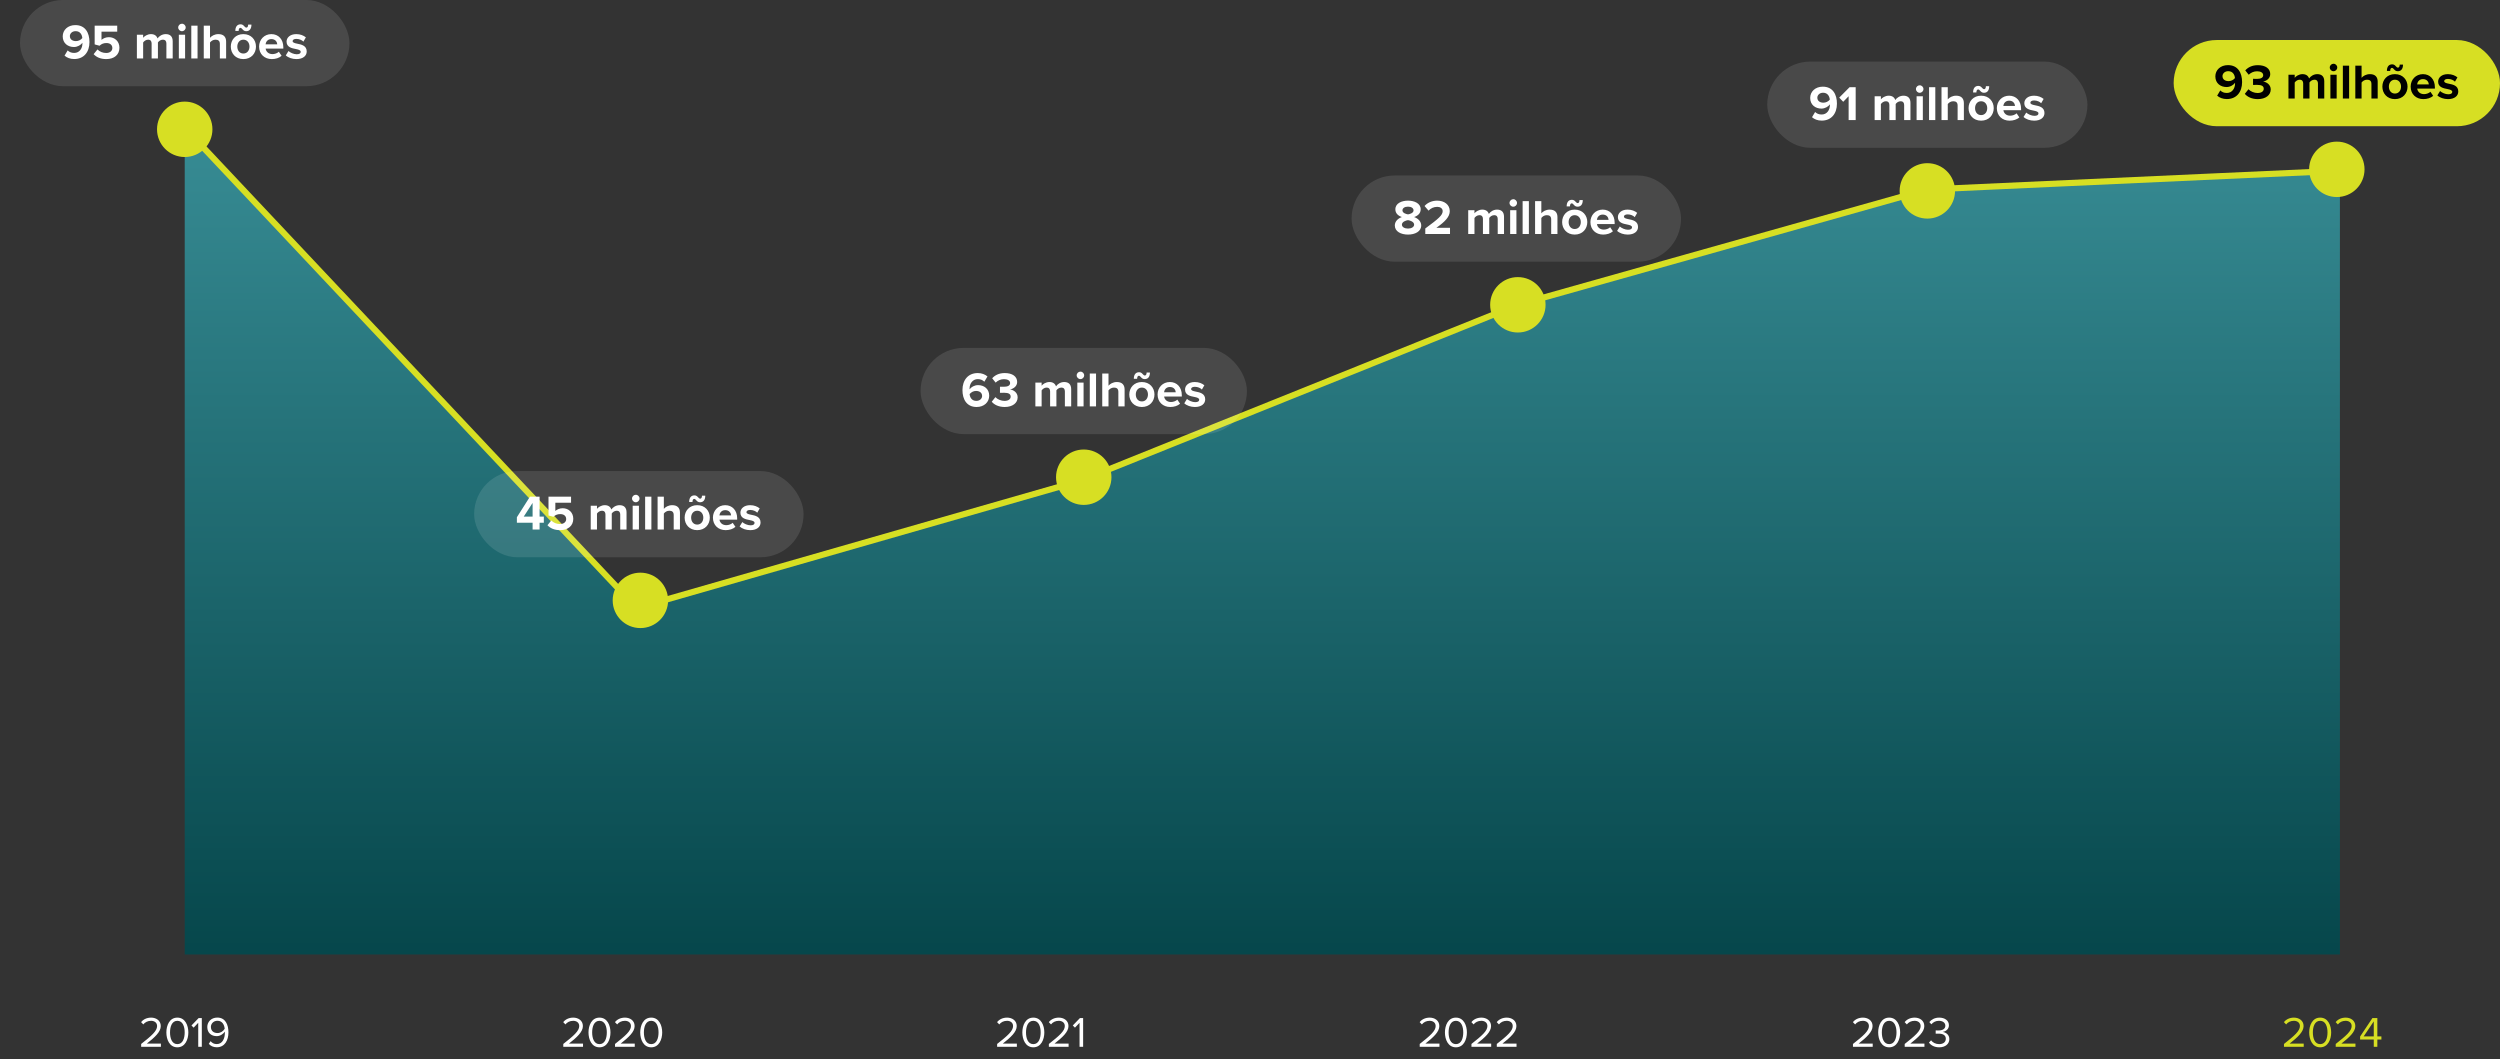 <svg xmlns="http://www.w3.org/2000/svg" width="812" height="344" viewBox="0 0 812 344" fill="none"><rect x="0" y="0" width="812" height="344" fill="#333333" stroke="none"/><path d="M60 310V42L205.412 197.051L350.922 155.256L492.431 99.41L626.134 62.128L760 56V310H627.134H60Z" fill="url(#paint0_linear_266_28)" fill-opacity="0.9"></path><path d="M60 41.5L206.799 197.5L351.102 156.084L493 99L626.002 61.544L759 55.5" stroke="#D7DF23" stroke-width="2"></path><circle cx="208" cy="195" r="9" fill="#D7DF23"></circle><rect x="154" y="153" width="107" height="28" rx="14" fill="white" fill-opacity="0.11"></rect><path d="M175.26 172H172.988V169.792H167.884V168L172.124 161.328H175.26V167.792H176.636V169.792H175.26V172ZM172.988 167.792V163.344L170.108 167.792H172.988ZM177.815 170.592L179.063 169.056C179.799 169.808 180.791 170.208 181.911 170.208C183.175 170.208 183.895 169.488 183.895 168.608C183.895 167.632 183.191 166.976 181.975 166.976C181.095 166.976 180.375 167.248 179.735 167.856L178.151 167.424V161.328H185.479V163.28H180.375V165.952C180.935 165.456 181.799 165.072 182.775 165.072C184.583 165.072 186.199 166.352 186.199 168.512C186.199 170.768 184.503 172.192 181.927 172.192C180.071 172.192 178.727 171.584 177.815 170.592ZM203.499 172H201.451V167.12C201.451 166.4 201.131 165.888 200.299 165.888C199.579 165.888 198.987 166.368 198.699 166.784V172H196.651V167.12C196.651 166.4 196.331 165.888 195.499 165.888C194.795 165.888 194.203 166.368 193.899 166.8V172H191.867V164.272H193.899V165.28C194.219 164.816 195.243 164.08 196.427 164.08C197.563 164.08 198.283 164.608 198.571 165.488C199.019 164.784 200.043 164.08 201.227 164.08C202.651 164.08 203.499 164.832 203.499 166.416V172ZM206.5 163.136C205.844 163.136 205.284 162.592 205.284 161.92C205.284 161.248 205.844 160.704 206.5 160.704C207.172 160.704 207.716 161.248 207.716 161.92C207.716 162.592 207.172 163.136 206.5 163.136ZM207.524 172H205.492V164.272H207.524V172ZM211.571 172H209.539V161.328H211.571V172ZM220.85 172H218.818V167.296C218.818 166.224 218.258 165.888 217.378 165.888C216.594 165.888 215.97 166.336 215.618 166.8V172H213.586V161.328H215.618V165.28C216.114 164.688 217.074 164.08 218.338 164.08C220.034 164.08 220.85 165.008 220.85 166.512V172ZM226.131 162.48C225.923 162.256 225.747 162.048 225.491 162.048C225.171 162.048 224.915 162.352 224.915 163.04H223.843C223.843 161.68 224.451 160.896 225.571 160.896C226.179 160.896 226.499 161.248 226.771 161.552C226.995 161.776 227.171 161.968 227.427 161.968C227.747 161.968 228.003 161.664 228.003 160.992H229.075C229.075 162.352 228.483 163.136 227.363 163.136C226.739 163.136 226.403 162.784 226.131 162.48ZM226.451 172.192C223.907 172.192 222.371 170.336 222.371 168.128C222.371 165.936 223.907 164.08 226.451 164.08C229.011 164.08 230.547 165.936 230.547 168.128C230.547 170.336 229.011 172.192 226.451 172.192ZM226.451 170.384C227.715 170.384 228.435 169.344 228.435 168.128C228.435 166.928 227.715 165.888 226.451 165.888C225.187 165.888 224.483 166.928 224.483 168.128C224.483 169.344 225.187 170.384 226.451 170.384ZM231.559 168.128C231.559 165.888 233.207 164.08 235.559 164.08C237.863 164.08 239.431 165.808 239.431 168.336V168.784H233.687C233.815 169.76 234.599 170.576 235.911 170.576C236.631 170.576 237.479 170.288 237.975 169.808L238.871 171.12C238.087 171.84 236.887 172.192 235.687 172.192C233.335 172.192 231.559 170.608 231.559 168.128ZM235.559 165.696C234.295 165.696 233.751 166.64 233.655 167.408H237.463C237.415 166.672 236.903 165.696 235.559 165.696ZM240.227 170.992L241.107 169.568C241.667 170.096 242.819 170.624 243.779 170.624C244.659 170.624 245.075 170.32 245.075 169.84C245.075 169.296 244.403 169.104 243.523 168.928C242.195 168.672 240.483 168.352 240.483 166.512C240.483 165.216 241.619 164.08 243.651 164.08C244.963 164.08 246.003 164.528 246.755 165.136L245.955 166.528C245.491 166.032 244.611 165.632 243.667 165.632C242.931 165.632 242.451 165.904 242.451 166.352C242.451 166.832 243.059 167.008 243.923 167.184C245.251 167.44 247.027 167.792 247.027 169.712C247.027 171.136 245.827 172.192 243.683 172.192C242.339 172.192 241.043 171.744 240.227 170.992Z" fill="white"></path><circle cx="60" cy="42" r="9" fill="#D7DF23"></circle><rect x="6.5" width="107" height="28" rx="14" fill="white" fill-opacity="0.11"></rect><path d="M20.963 18.072L21.971 16.376C22.547 16.904 23.155 17.192 24.099 17.192C25.811 17.192 26.771 15.736 26.771 14.12V13.896C26.259 14.616 25.187 15.272 24.019 15.272C22.099 15.272 20.371 14.088 20.371 11.816C20.371 9.736 22.035 8.152 24.467 8.152C27.699 8.152 29.059 10.648 29.059 13.672C29.059 16.888 27.251 19.176 24.099 19.176C22.803 19.176 21.715 18.744 20.963 18.072ZM26.739 12.36C26.659 11.336 26.083 10.12 24.563 10.12C23.347 10.12 22.691 10.968 22.691 11.72C22.691 12.856 23.635 13.352 24.659 13.352C25.459 13.352 26.243 12.984 26.739 12.36ZM30.409 17.592L31.657 16.056C32.393 16.808 33.385 17.208 34.505 17.208C35.769 17.208 36.489 16.488 36.489 15.608C36.489 14.632 35.785 13.976 34.569 13.976C33.689 13.976 32.969 14.248 32.329 14.856L30.745 14.424V8.328H38.073V10.28H32.969V12.952C33.529 12.456 34.393 12.072 35.369 12.072C37.177 12.072 38.793 13.352 38.793 15.512C38.793 17.768 37.097 19.192 34.521 19.192C32.665 19.192 31.321 18.584 30.409 17.592ZM56.093 19H54.045V14.12C54.045 13.4 53.725 12.888 52.893 12.888C52.173 12.888 51.581 13.368 51.293 13.784V19H49.245V14.12C49.245 13.4 48.925 12.888 48.093 12.888C47.389 12.888 46.797 13.368 46.493 13.8V19H44.461V11.272H46.493V12.28C46.813 11.816 47.837 11.08 49.021 11.08C50.157 11.08 50.877 11.608 51.165 12.488C51.613 11.784 52.637 11.08 53.821 11.08C55.245 11.08 56.093 11.832 56.093 13.416V19ZM59.094 10.136C58.438 10.136 57.878 9.592 57.878 8.92C57.878 8.248 58.438 7.704 59.094 7.704C59.766 7.704 60.31 8.248 60.31 8.92C60.31 9.592 59.766 10.136 59.094 10.136ZM60.118 19H58.086V11.272H60.118V19ZM64.165 19H62.133V8.328H64.165V19ZM73.444 19H71.412V14.296C71.412 13.224 70.852 12.888 69.972 12.888C69.188 12.888 68.564 13.336 68.212 13.8V19H66.18V8.328H68.212V12.28C68.708 11.688 69.668 11.08 70.932 11.08C72.628 11.08 73.444 12.008 73.444 13.512V19ZM78.725 9.48C78.517 9.256 78.341 9.048 78.085 9.048C77.765 9.048 77.509 9.352 77.509 10.04H76.437C76.437 8.68 77.045 7.896 78.165 7.896C78.773 7.896 79.093 8.248 79.365 8.552C79.589 8.776 79.765 8.968 80.021 8.968C80.341 8.968 80.597 8.664 80.597 7.992H81.669C81.669 9.352 81.077 10.136 79.957 10.136C79.333 10.136 78.997 9.784 78.725 9.48ZM79.045 19.192C76.501 19.192 74.965 17.336 74.965 15.128C74.965 12.936 76.501 11.08 79.045 11.08C81.605 11.08 83.141 12.936 83.141 15.128C83.141 17.336 81.605 19.192 79.045 19.192ZM79.045 17.384C80.309 17.384 81.029 16.344 81.029 15.128C81.029 13.928 80.309 12.888 79.045 12.888C77.781 12.888 77.077 13.928 77.077 15.128C77.077 16.344 77.781 17.384 79.045 17.384ZM84.153 15.128C84.153 12.888 85.801 11.08 88.153 11.08C90.457 11.08 92.025 12.808 92.025 15.336V15.784H86.281C86.409 16.76 87.193 17.576 88.505 17.576C89.225 17.576 90.073 17.288 90.569 16.808L91.465 18.12C90.681 18.84 89.481 19.192 88.281 19.192C85.929 19.192 84.153 17.608 84.153 15.128ZM88.153 12.696C86.889 12.696 86.345 13.64 86.249 14.408H90.057C90.009 13.672 89.497 12.696 88.153 12.696ZM92.82 17.992L93.7 16.568C94.26 17.096 95.412 17.624 96.372 17.624C97.252 17.624 97.668 17.32 97.668 16.84C97.668 16.296 96.996 16.104 96.116 15.928C94.788 15.672 93.076 15.352 93.076 13.512C93.076 12.216 94.212 11.08 96.244 11.08C97.556 11.08 98.596 11.528 99.348 12.136L98.548 13.528C98.084 13.032 97.204 12.632 96.26 12.632C95.524 12.632 95.044 12.904 95.044 13.352C95.044 13.832 95.652 14.008 96.516 14.184C97.844 14.44 99.62 14.792 99.62 16.712C99.62 18.136 98.42 19.192 96.276 19.192C94.932 19.192 93.636 18.744 92.82 17.992Z" fill="white"></path><circle cx="352" cy="155" r="9" fill="#D7DF23"></circle><rect x="299" y="113" width="106" height="28" rx="14" fill="white" fill-opacity="0.11"></rect><path d="M312.607 126.688C312.607 123.456 314.431 121.168 317.583 121.168C318.879 121.168 319.967 121.616 320.735 122.272L319.711 123.984C319.135 123.44 318.527 123.136 317.583 123.136C315.967 123.136 314.911 124.528 314.911 126.224C314.911 126.304 314.911 126.384 314.927 126.448C315.423 125.728 316.495 125.088 317.663 125.088C319.583 125.088 321.295 126.256 321.295 128.528C321.295 130.608 319.647 132.192 317.215 132.192C313.967 132.192 312.607 129.696 312.607 126.688ZM318.991 128.624C318.991 127.472 318.047 126.976 317.007 126.976C316.207 126.976 315.439 127.376 314.927 128C315.023 129.024 315.599 130.208 317.103 130.208C318.335 130.208 318.991 129.376 318.991 128.624ZM322.117 130.48L323.301 128.992C324.037 129.76 325.205 130.208 326.245 130.208C327.541 130.208 328.261 129.648 328.261 128.832C328.261 127.968 327.605 127.568 326.117 127.568C325.669 127.568 324.949 127.568 324.789 127.584V125.6C324.981 125.616 325.701 125.616 326.117 125.616C327.301 125.616 328.085 125.232 328.085 124.432C328.085 123.584 327.221 123.152 326.101 123.152C325.061 123.152 324.133 123.552 323.381 124.272L322.261 122.864C323.125 121.888 324.469 121.168 326.341 121.168C328.837 121.168 330.373 122.288 330.373 124.064C330.373 125.408 329.221 126.288 328.037 126.496C329.125 126.608 330.533 127.456 330.533 129.056C330.533 130.896 328.885 132.192 326.325 132.192C324.357 132.192 322.901 131.44 322.117 130.48ZM347.921 132H345.873V127.12C345.873 126.4 345.553 125.888 344.721 125.888C344.001 125.888 343.409 126.368 343.121 126.784V132H341.073V127.12C341.073 126.4 340.753 125.888 339.921 125.888C339.217 125.888 338.625 126.368 338.321 126.8V132H336.289V124.272H338.321V125.28C338.641 124.816 339.665 124.08 340.849 124.08C341.985 124.08 342.705 124.608 342.993 125.488C343.441 124.784 344.465 124.08 345.649 124.08C347.073 124.08 347.921 124.832 347.921 126.416V132ZM350.922 123.136C350.266 123.136 349.706 122.592 349.706 121.92C349.706 121.248 350.266 120.704 350.922 120.704C351.594 120.704 352.138 121.248 352.138 121.92C352.138 122.592 351.594 123.136 350.922 123.136ZM351.946 132H349.914V124.272H351.946V132ZM355.993 132H353.961V121.328H355.993V132ZM365.272 132H363.24V127.296C363.24 126.224 362.68 125.888 361.8 125.888C361.016 125.888 360.392 126.336 360.04 126.8V132H358.008V121.328H360.04V125.28C360.536 124.688 361.496 124.08 362.76 124.08C364.456 124.08 365.272 125.008 365.272 126.512V132ZM370.553 122.48C370.345 122.256 370.169 122.048 369.913 122.048C369.593 122.048 369.337 122.352 369.337 123.04H368.265C368.265 121.68 368.873 120.896 369.993 120.896C370.601 120.896 370.921 121.248 371.193 121.552C371.417 121.776 371.593 121.968 371.849 121.968C372.169 121.968 372.425 121.664 372.425 120.992H373.497C373.497 122.352 372.905 123.136 371.785 123.136C371.161 123.136 370.825 122.784 370.553 122.48ZM370.873 132.192C368.329 132.192 366.793 130.336 366.793 128.128C366.793 125.936 368.329 124.08 370.873 124.08C373.433 124.08 374.969 125.936 374.969 128.128C374.969 130.336 373.433 132.192 370.873 132.192ZM370.873 130.384C372.137 130.384 372.857 129.344 372.857 128.128C372.857 126.928 372.137 125.888 370.873 125.888C369.609 125.888 368.905 126.928 368.905 128.128C368.905 129.344 369.609 130.384 370.873 130.384ZM375.981 128.128C375.981 125.888 377.629 124.08 379.981 124.08C382.285 124.08 383.853 125.808 383.853 128.336V128.784H378.109C378.237 129.76 379.021 130.576 380.333 130.576C381.053 130.576 381.901 130.288 382.397 129.808L383.293 131.12C382.509 131.84 381.309 132.192 380.109 132.192C377.757 132.192 375.981 130.608 375.981 128.128ZM379.981 125.696C378.717 125.696 378.173 126.64 378.077 127.408H381.885C381.837 126.672 381.325 125.696 379.981 125.696ZM384.649 130.992L385.529 129.568C386.089 130.096 387.241 130.624 388.201 130.624C389.081 130.624 389.497 130.32 389.497 129.84C389.497 129.296 388.825 129.104 387.945 128.928C386.617 128.672 384.905 128.352 384.905 126.512C384.905 125.216 386.041 124.08 388.073 124.08C389.385 124.08 390.425 124.528 391.177 125.136L390.377 126.528C389.913 126.032 389.033 125.632 388.089 125.632C387.353 125.632 386.873 125.904 386.873 126.352C386.873 126.832 387.481 127.008 388.345 127.184C389.673 127.44 391.449 127.792 391.449 129.712C391.449 131.136 390.249 132.192 388.105 132.192C386.761 132.192 385.465 131.744 384.649 130.992Z" fill="white"></path><circle cx="493" cy="99" r="9" fill="#D7DF23"></circle><rect x="439" y="57" width="107" height="28" rx="14" fill="white" fill-opacity="0.11"></rect><path d="M453.037 73.232C453.037 71.936 454.045 70.944 455.325 70.496C454.141 70.096 453.213 69.312 453.213 67.984C453.213 65.984 455.341 65.168 457.325 65.168C459.293 65.168 461.437 65.984 461.437 67.984C461.437 69.312 460.493 70.096 459.309 70.496C460.589 70.944 461.613 71.936 461.613 73.232C461.613 75.216 459.565 76.192 457.325 76.192C455.085 76.192 453.037 75.232 453.037 73.232ZM459.117 68.336C459.117 67.584 458.365 67.12 457.325 67.12C456.269 67.12 455.517 67.584 455.517 68.336C455.517 69.168 456.669 69.536 457.325 69.632C457.981 69.536 459.117 69.168 459.117 68.336ZM459.309 72.96C459.309 72.032 457.981 71.584 457.325 71.504C456.653 71.584 455.341 72.032 455.341 72.96C455.341 73.744 456.205 74.24 457.325 74.24C458.413 74.24 459.309 73.744 459.309 72.96ZM470.964 76H462.932V74.208C467.3 70.992 468.58 69.888 468.58 68.576C468.58 67.648 467.732 67.184 466.836 67.184C465.636 67.184 464.708 67.664 463.988 68.416L462.692 66.912C463.732 65.712 465.316 65.168 466.804 65.168C469.076 65.168 470.884 66.448 470.884 68.576C470.884 70.4 469.38 71.984 466.516 74H470.964V76ZM488.507 76H486.459V71.12C486.459 70.4 486.139 69.888 485.307 69.888C484.587 69.888 483.995 70.368 483.707 70.784V76H481.659V71.12C481.659 70.4 481.339 69.888 480.507 69.888C479.803 69.888 479.211 70.368 478.907 70.8V76H476.875V68.272H478.907V69.28C479.227 68.816 480.251 68.08 481.435 68.08C482.571 68.08 483.291 68.608 483.579 69.488C484.027 68.784 485.051 68.08 486.235 68.08C487.659 68.08 488.507 68.832 488.507 70.416V76ZM491.508 67.136C490.852 67.136 490.292 66.592 490.292 65.92C490.292 65.248 490.852 64.704 491.508 64.704C492.18 64.704 492.724 65.248 492.724 65.92C492.724 66.592 492.18 67.136 491.508 67.136ZM492.532 76H490.5V68.272H492.532V76ZM496.579 76H494.547V65.328H496.579V76ZM505.858 76H503.826V71.296C503.826 70.224 503.266 69.888 502.386 69.888C501.602 69.888 500.978 70.336 500.626 70.8V76H498.594V65.328H500.626V69.28C501.122 68.688 502.082 68.08 503.346 68.08C505.042 68.08 505.858 69.008 505.858 70.512V76ZM511.139 66.48C510.931 66.256 510.755 66.048 510.499 66.048C510.179 66.048 509.923 66.352 509.923 67.04H508.851C508.851 65.68 509.459 64.896 510.579 64.896C511.187 64.896 511.507 65.248 511.779 65.552C512.003 65.776 512.179 65.968 512.435 65.968C512.755 65.968 513.011 65.664 513.011 64.992H514.083C514.083 66.352 513.491 67.136 512.371 67.136C511.747 67.136 511.411 66.784 511.139 66.48ZM511.459 76.192C508.915 76.192 507.379 74.336 507.379 72.128C507.379 69.936 508.915 68.08 511.459 68.08C514.019 68.08 515.555 69.936 515.555 72.128C515.555 74.336 514.019 76.192 511.459 76.192ZM511.459 74.384C512.723 74.384 513.443 73.344 513.443 72.128C513.443 70.928 512.723 69.888 511.459 69.888C510.195 69.888 509.491 70.928 509.491 72.128C509.491 73.344 510.195 74.384 511.459 74.384ZM516.567 72.128C516.567 69.888 518.215 68.08 520.567 68.08C522.871 68.08 524.439 69.808 524.439 72.336V72.784H518.695C518.823 73.76 519.607 74.576 520.919 74.576C521.639 74.576 522.487 74.288 522.983 73.808L523.879 75.12C523.095 75.84 521.895 76.192 520.695 76.192C518.343 76.192 516.567 74.608 516.567 72.128ZM520.567 69.696C519.303 69.696 518.759 70.64 518.663 71.408H522.471C522.423 70.672 521.911 69.696 520.567 69.696ZM525.234 74.992L526.114 73.568C526.674 74.096 527.826 74.624 528.786 74.624C529.666 74.624 530.082 74.32 530.082 73.84C530.082 73.296 529.41 73.104 528.53 72.928C527.202 72.672 525.49 72.352 525.49 70.512C525.49 69.216 526.626 68.08 528.658 68.08C529.97 68.08 531.01 68.528 531.762 69.136L530.962 70.528C530.498 70.032 529.618 69.632 528.674 69.632C527.938 69.632 527.458 69.904 527.458 70.352C527.458 70.832 528.066 71.008 528.93 71.184C530.258 71.44 532.034 71.792 532.034 73.712C532.034 75.136 530.834 76.192 528.69 76.192C527.346 76.192 526.05 75.744 525.234 74.992Z" fill="white"></path><circle cx="626" cy="62" r="9" fill="#D7DF23"></circle><rect x="574" y="20" width="104" height="28" rx="14" fill="white" fill-opacity="0.11"></rect><path d="M588.541 38.072L589.549 36.376C590.125 36.904 590.733 37.192 591.677 37.192C593.389 37.192 594.349 35.736 594.349 34.12V33.896C593.837 34.616 592.765 35.272 591.597 35.272C589.677 35.272 587.949 34.088 587.949 31.816C587.949 29.736 589.613 28.152 592.045 28.152C595.277 28.152 596.637 30.648 596.637 33.672C596.637 36.888 594.829 39.176 591.677 39.176C590.381 39.176 589.293 38.744 588.541 38.072ZM594.317 32.36C594.237 31.336 593.661 30.12 592.141 30.12C590.925 30.12 590.269 30.968 590.269 31.72C590.269 32.856 591.213 33.352 592.237 33.352C593.037 33.352 593.821 32.984 594.317 32.36ZM602.723 39H600.435V31.256L598.675 33.064L597.379 31.704L600.739 28.328H602.723V39ZM620.515 39H618.467V34.12C618.467 33.4 618.147 32.888 617.315 32.888C616.595 32.888 616.003 33.368 615.715 33.784V39H613.667V34.12C613.667 33.4 613.347 32.888 612.515 32.888C611.811 32.888 611.219 33.368 610.915 33.8V39H608.883V31.272H610.915V32.28C611.235 31.816 612.259 31.08 613.443 31.08C614.579 31.08 615.299 31.608 615.587 32.488C616.035 31.784 617.059 31.08 618.243 31.08C619.667 31.08 620.515 31.832 620.515 33.416V39ZM623.516 30.136C622.86 30.136 622.3 29.592 622.3 28.92C622.3 28.248 622.86 27.704 623.516 27.704C624.188 27.704 624.732 28.248 624.732 28.92C624.732 29.592 624.188 30.136 623.516 30.136ZM624.54 39H622.508V31.272H624.54V39ZM628.587 39H626.555V28.328H628.587V39ZM637.866 39H635.834V34.296C635.834 33.224 635.274 32.888 634.394 32.888C633.61 32.888 632.986 33.336 632.634 33.8V39H630.602V28.328H632.634V32.28C633.13 31.688 634.09 31.08 635.354 31.08C637.05 31.08 637.866 32.008 637.866 33.512V39ZM643.147 29.48C642.939 29.256 642.763 29.048 642.507 29.048C642.187 29.048 641.931 29.352 641.931 30.04H640.859C640.859 28.68 641.467 27.896 642.587 27.896C643.195 27.896 643.515 28.248 643.787 28.552C644.011 28.776 644.187 28.968 644.443 28.968C644.763 28.968 645.019 28.664 645.019 27.992H646.091C646.091 29.352 645.499 30.136 644.379 30.136C643.755 30.136 643.419 29.784 643.147 29.48ZM643.467 39.192C640.923 39.192 639.387 37.336 639.387 35.128C639.387 32.936 640.923 31.08 643.467 31.08C646.027 31.08 647.563 32.936 647.563 35.128C647.563 37.336 646.027 39.192 643.467 39.192ZM643.467 37.384C644.731 37.384 645.451 36.344 645.451 35.128C645.451 33.928 644.731 32.888 643.467 32.888C642.203 32.888 641.499 33.928 641.499 35.128C641.499 36.344 642.203 37.384 643.467 37.384ZM648.575 35.128C648.575 32.888 650.223 31.08 652.575 31.08C654.879 31.08 656.447 32.808 656.447 35.336V35.784H650.703C650.831 36.76 651.615 37.576 652.927 37.576C653.647 37.576 654.495 37.288 654.991 36.808L655.887 38.12C655.103 38.84 653.903 39.192 652.703 39.192C650.351 39.192 648.575 37.608 648.575 35.128ZM652.575 32.696C651.311 32.696 650.767 33.64 650.671 34.408H654.479C654.431 33.672 653.919 32.696 652.575 32.696ZM657.242 37.992L658.122 36.568C658.682 37.096 659.834 37.624 660.794 37.624C661.674 37.624 662.09 37.32 662.09 36.84C662.09 36.296 661.418 36.104 660.538 35.928C659.21 35.672 657.498 35.352 657.498 33.512C657.498 32.216 658.634 31.08 660.666 31.08C661.978 31.08 663.018 31.528 663.77 32.136L662.97 33.528C662.506 33.032 661.626 32.632 660.682 32.632C659.946 32.632 659.466 32.904 659.466 33.352C659.466 33.832 660.074 34.008 660.938 34.184C662.266 34.44 664.042 34.792 664.042 36.712C664.042 38.136 662.842 39.192 660.698 39.192C659.354 39.192 658.058 38.744 657.242 37.992Z" fill="white"></path><circle cx="759" cy="55" r="9" fill="#D7DF23"></circle><rect x="706" y="13" width="106" height="28" rx="14" fill="#D7DF23"></rect><path d="M720.135 31.072L721.143 29.376C721.719 29.904 722.327 30.192 723.271 30.192C724.983 30.192 725.943 28.736 725.943 27.12V26.896C725.431 27.616 724.359 28.272 723.191 28.272C721.271 28.272 719.543 27.088 719.543 24.816C719.543 22.736 721.207 21.152 723.639 21.152C726.871 21.152 728.231 23.648 728.231 26.672C728.231 29.888 726.423 32.176 723.271 32.176C721.975 32.176 720.887 31.744 720.135 31.072ZM725.911 25.36C725.831 24.336 725.255 23.12 723.735 23.12C722.519 23.12 721.863 23.968 721.863 24.72C721.863 25.856 722.807 26.352 723.831 26.352C724.631 26.352 725.415 25.984 725.911 25.36ZM729.117 30.48L730.301 28.992C731.037 29.76 732.205 30.208 733.245 30.208C734.541 30.208 735.261 29.648 735.261 28.832C735.261 27.968 734.605 27.568 733.117 27.568C732.669 27.568 731.949 27.568 731.789 27.584V25.6C731.981 25.616 732.701 25.616 733.117 25.616C734.301 25.616 735.085 25.232 735.085 24.432C735.085 23.584 734.221 23.152 733.101 23.152C732.061 23.152 731.133 23.552 730.381 24.272L729.261 22.864C730.125 21.888 731.469 21.168 733.341 21.168C735.837 21.168 737.373 22.288 737.373 24.064C737.373 25.408 736.221 26.288 735.037 26.496C736.125 26.608 737.533 27.456 737.533 29.056C737.533 30.896 735.885 32.192 733.325 32.192C731.357 32.192 729.901 31.44 729.117 30.48ZM754.921 32H752.873V27.12C752.873 26.4 752.553 25.888 751.721 25.888C751.001 25.888 750.409 26.368 750.121 26.784V32H748.073V27.12C748.073 26.4 747.753 25.888 746.921 25.888C746.217 25.888 745.625 26.368 745.321 26.8V32H743.289V24.272H745.321V25.28C745.641 24.816 746.665 24.08 747.849 24.08C748.985 24.08 749.705 24.608 749.993 25.488C750.441 24.784 751.465 24.08 752.649 24.08C754.073 24.08 754.921 24.832 754.921 26.416V32ZM757.922 23.136C757.266 23.136 756.706 22.592 756.706 21.92C756.706 21.248 757.266 20.704 757.922 20.704C758.594 20.704 759.138 21.248 759.138 21.92C759.138 22.592 758.594 23.136 757.922 23.136ZM758.946 32H756.914V24.272H758.946V32ZM762.993 32H760.961V21.328H762.993V32ZM772.272 32H770.24V27.296C770.24 26.224 769.68 25.888 768.8 25.888C768.016 25.888 767.392 26.336 767.04 26.8V32H765.008V21.328H767.04V25.28C767.536 24.688 768.496 24.08 769.76 24.08C771.456 24.08 772.272 25.008 772.272 26.512V32ZM777.553 22.48C777.345 22.256 777.169 22.048 776.913 22.048C776.593 22.048 776.337 22.352 776.337 23.04H775.265C775.265 21.68 775.873 20.896 776.993 20.896C777.601 20.896 777.921 21.248 778.193 21.552C778.417 21.776 778.593 21.968 778.849 21.968C779.169 21.968 779.425 21.664 779.425 20.992H780.497C780.497 22.352 779.905 23.136 778.785 23.136C778.161 23.136 777.825 22.784 777.553 22.48ZM777.873 32.192C775.329 32.192 773.793 30.336 773.793 28.128C773.793 25.936 775.329 24.08 777.873 24.08C780.433 24.08 781.969 25.936 781.969 28.128C781.969 30.336 780.433 32.192 777.873 32.192ZM777.873 30.384C779.137 30.384 779.857 29.344 779.857 28.128C779.857 26.928 779.137 25.888 777.873 25.888C776.609 25.888 775.905 26.928 775.905 28.128C775.905 29.344 776.609 30.384 777.873 30.384ZM782.981 28.128C782.981 25.888 784.629 24.08 786.981 24.08C789.285 24.08 790.853 25.808 790.853 28.336V28.784H785.109C785.237 29.76 786.021 30.576 787.333 30.576C788.053 30.576 788.901 30.288 789.397 29.808L790.293 31.12C789.509 31.84 788.309 32.192 787.109 32.192C784.757 32.192 782.981 30.608 782.981 28.128ZM786.981 25.696C785.717 25.696 785.173 26.64 785.077 27.408H788.885C788.837 26.672 788.325 25.696 786.981 25.696ZM791.649 30.992L792.529 29.568C793.089 30.096 794.241 30.624 795.201 30.624C796.081 30.624 796.497 30.32 796.497 29.84C796.497 29.296 795.825 29.104 794.945 28.928C793.617 28.672 791.905 28.352 791.905 26.512C791.905 25.216 793.041 24.08 795.073 24.08C796.385 24.08 797.425 24.528 798.177 25.136L797.377 26.528C796.913 26.032 796.033 25.632 795.089 25.632C794.353 25.632 793.873 25.904 793.873 26.352C793.873 26.832 794.481 27.008 795.345 27.184C796.673 27.44 798.449 27.792 798.449 29.712C798.449 31.136 797.249 32.192 795.105 32.192C793.761 32.192 792.465 31.744 791.649 30.992Z" fill="black"></path><path d="M52.259 340H45.847V339.076C49.207 336.43 51.027 334.876 51.027 333.266C51.027 332.076 50.047 331.558 49.081 331.558C47.961 331.558 47.093 332.034 46.547 332.734L45.833 331.992C46.547 331.054 47.765 330.522 49.081 330.522C50.635 330.522 52.217 331.404 52.217 333.266C52.217 335.17 50.285 336.906 47.681 338.964H52.259V340ZM54.035 335.338C54.035 333.056 55.043 330.522 57.605 330.522C60.153 330.522 61.175 333.056 61.175 335.338C61.175 337.606 60.153 340.168 57.605 340.168C55.043 340.168 54.035 337.606 54.035 335.338ZM59.985 335.338C59.985 333.476 59.383 331.558 57.605 331.558C55.827 331.558 55.225 333.476 55.225 335.338C55.225 337.2 55.827 339.132 57.605 339.132C59.383 339.132 59.985 337.2 59.985 335.338ZM65.548 340H64.386V332.202L62.888 333.784L62.188 333.07L64.526 330.662H65.548V340ZM67.814 339.034L68.402 338.166C68.878 338.726 69.438 339.118 70.404 339.118C72.294 339.118 73.036 337.228 73.036 335.464C73.036 335.338 73.036 335.212 73.022 335.086C72.616 335.73 71.58 336.542 70.39 336.542C68.71 336.542 67.324 335.548 67.324 333.56C67.324 331.95 68.556 330.508 70.586 330.508C73.204 330.508 74.198 332.79 74.198 335.338C74.198 337.858 73.022 340.154 70.404 340.154C69.214 340.154 68.402 339.706 67.814 339.034ZM72.98 334.148C72.882 332.986 72.266 331.544 70.642 331.544C69.214 331.544 68.5 332.636 68.5 333.518C68.5 334.89 69.452 335.534 70.656 335.534C71.58 335.534 72.49 334.974 72.98 334.148Z" fill="white"></path><path d="M189.365 340H182.953V339.076C186.313 336.43 188.133 334.876 188.133 333.266C188.133 332.076 187.153 331.558 186.187 331.558C185.067 331.558 184.199 332.034 183.653 332.734L182.939 331.992C183.653 331.054 184.871 330.522 186.187 330.522C187.741 330.522 189.323 331.404 189.323 333.266C189.323 335.17 187.391 336.906 184.787 338.964H189.365V340ZM191.142 335.338C191.142 333.056 192.15 330.522 194.712 330.522C197.26 330.522 198.282 333.056 198.282 335.338C198.282 337.606 197.26 340.168 194.712 340.168C192.15 340.168 191.142 337.606 191.142 335.338ZM197.092 335.338C197.092 333.476 196.49 331.558 194.712 331.558C192.934 331.558 192.332 333.476 192.332 335.338C192.332 337.2 192.934 339.132 194.712 339.132C196.49 339.132 197.092 337.2 197.092 335.338ZM206.168 340H199.756V339.076C203.116 336.43 204.936 334.876 204.936 333.266C204.936 332.076 203.956 331.558 202.99 331.558C201.87 331.558 201.002 332.034 200.456 332.734L199.742 331.992C200.456 331.054 201.674 330.522 202.99 330.522C204.544 330.522 206.126 331.404 206.126 333.266C206.126 335.17 204.194 336.906 201.59 338.964H206.168V340ZM207.944 335.338C207.944 333.056 208.952 330.522 211.514 330.522C214.062 330.522 215.084 333.056 215.084 335.338C215.084 337.606 214.062 340.168 211.514 340.168C208.952 340.168 207.944 337.606 207.944 335.338ZM213.894 335.338C213.894 333.476 213.292 331.558 211.514 331.558C209.736 331.558 209.134 333.476 209.134 335.338C209.134 337.2 209.736 339.132 211.514 339.132C213.292 339.132 213.894 337.2 213.894 335.338Z" fill="white"></path><path d="M330.279 340H323.867V339.076C327.227 336.43 329.047 334.876 329.047 333.266C329.047 332.076 328.067 331.558 327.101 331.558C325.981 331.558 325.113 332.034 324.567 332.734L323.853 331.992C324.567 331.054 325.785 330.522 327.101 330.522C328.655 330.522 330.237 331.404 330.237 333.266C330.237 335.17 328.305 336.906 325.701 338.964H330.279V340ZM332.056 335.338C332.056 333.056 333.064 330.522 335.626 330.522C338.174 330.522 339.196 333.056 339.196 335.338C339.196 337.606 338.174 340.168 335.626 340.168C333.064 340.168 332.056 337.606 332.056 335.338ZM338.006 335.338C338.006 333.476 337.404 331.558 335.626 331.558C333.848 331.558 333.246 333.476 333.246 335.338C333.246 337.2 333.848 339.132 335.626 339.132C337.404 339.132 338.006 337.2 338.006 335.338ZM347.082 340H340.67V339.076C344.03 336.43 345.85 334.876 345.85 333.266C345.85 332.076 344.87 331.558 343.904 331.558C342.784 331.558 341.916 332.034 341.37 332.734L340.656 331.992C341.37 331.054 342.588 330.522 343.904 330.522C345.458 330.522 347.04 331.404 347.04 333.266C347.04 335.17 345.108 336.906 342.504 338.964H347.082V340ZM351.799 340H350.637V332.202L349.139 333.784L348.439 333.07L350.777 330.662H351.799V340Z" fill="white"></path><path d="M467.536 340H461.124V339.076C464.484 336.43 466.304 334.876 466.304 333.266C466.304 332.076 465.324 331.558 464.358 331.558C463.238 331.558 462.37 332.034 461.824 332.734L461.11 331.992C461.824 331.054 463.042 330.522 464.358 330.522C465.912 330.522 467.494 331.404 467.494 333.266C467.494 335.17 465.562 336.906 462.958 338.964H467.536V340ZM469.313 335.338C469.313 333.056 470.321 330.522 472.883 330.522C475.431 330.522 476.453 333.056 476.453 335.338C476.453 337.606 475.431 340.168 472.883 340.168C470.321 340.168 469.313 337.606 469.313 335.338ZM475.263 335.338C475.263 333.476 474.661 331.558 472.883 331.558C471.105 331.558 470.503 333.476 470.503 335.338C470.503 337.2 471.105 339.132 472.883 339.132C474.661 339.132 475.263 337.2 475.263 335.338ZM484.339 340H477.927V339.076C481.287 336.43 483.107 334.876 483.107 333.266C483.107 332.076 482.127 331.558 481.161 331.558C480.041 331.558 479.173 332.034 478.627 332.734L477.913 331.992C478.627 331.054 479.845 330.522 481.161 330.522C482.715 330.522 484.297 331.404 484.297 333.266C484.297 335.17 482.365 336.906 479.761 338.964H484.339V340ZM492.569 340H486.157V339.076C489.517 336.43 491.337 334.876 491.337 333.266C491.337 332.076 490.357 331.558 489.391 331.558C488.271 331.558 487.403 332.034 486.857 332.734L486.143 331.992C486.857 331.054 488.075 330.522 489.391 330.522C490.945 330.522 492.527 331.404 492.527 333.266C492.527 335.17 490.595 336.906 487.991 338.964H492.569V340Z" fill="white"></path><path d="M608.255 340H601.843V339.076C605.203 336.43 607.023 334.876 607.023 333.266C607.023 332.076 606.043 331.558 605.077 331.558C603.957 331.558 603.089 332.034 602.543 332.734L601.829 331.992C602.543 331.054 603.761 330.522 605.077 330.522C606.631 330.522 608.213 331.404 608.213 333.266C608.213 335.17 606.281 336.906 603.677 338.964H608.255V340ZM610.031 335.338C610.031 333.056 611.039 330.522 613.601 330.522C616.149 330.522 617.171 333.056 617.171 335.338C617.171 337.606 616.149 340.168 613.601 340.168C611.039 340.168 610.031 337.606 610.031 335.338ZM615.981 335.338C615.981 333.476 615.379 331.558 613.601 331.558C611.823 331.558 611.221 333.476 611.221 335.338C611.221 337.2 611.823 339.132 613.601 339.132C615.379 339.132 615.981 337.2 615.981 335.338ZM625.058 340H618.646V339.076C622.006 336.43 623.826 334.876 623.826 333.266C623.826 332.076 622.846 331.558 621.88 331.558C620.76 331.558 619.892 332.034 619.346 332.734L618.632 331.992C619.346 331.054 620.564 330.522 621.88 330.522C623.434 330.522 625.016 331.404 625.016 333.266C625.016 335.17 623.084 336.906 620.48 338.964H625.058V340ZM626.526 338.628L627.212 337.9C627.758 338.628 628.71 339.132 629.816 339.132C631.174 339.132 632 338.46 632 337.382C632 336.22 631.048 335.73 629.676 335.73C629.284 335.73 628.85 335.73 628.71 335.744V334.68C628.864 334.694 629.298 334.694 629.676 334.694C630.852 334.694 631.846 334.232 631.846 333.154C631.846 332.118 630.894 331.558 629.76 331.558C628.738 331.558 627.982 331.95 627.296 332.692L626.652 331.964C627.324 331.152 628.402 330.522 629.844 330.522C631.636 330.522 633.008 331.432 633.008 333.014C633.008 334.358 631.874 335.03 630.992 335.184C631.846 335.254 633.148 335.982 633.148 337.48C633.148 339.034 631.902 340.168 629.844 340.168C628.262 340.168 627.1 339.468 626.526 338.628Z" fill="white"></path><path d="M748.248 340H741.836V339.076C745.196 336.43 747.016 334.876 747.016 333.266C747.016 332.076 746.036 331.558 745.07 331.558C743.95 331.558 743.082 332.034 742.536 332.734L741.822 331.992C742.536 331.054 743.754 330.522 745.07 330.522C746.624 330.522 748.206 331.404 748.206 333.266C748.206 335.17 746.274 336.906 743.67 338.964H748.248V340ZM750.025 335.338C750.025 333.056 751.033 330.522 753.595 330.522C756.143 330.522 757.165 333.056 757.165 335.338C757.165 337.606 756.143 340.168 753.595 340.168C751.033 340.168 750.025 337.606 750.025 335.338ZM755.975 335.338C755.975 333.476 755.373 331.558 753.595 331.558C751.817 331.558 751.215 333.476 751.215 335.338C751.215 337.2 751.817 339.132 753.595 339.132C755.373 339.132 755.975 337.2 755.975 335.338ZM765.051 340H758.639V339.076C761.999 336.43 763.819 334.876 763.819 333.266C763.819 332.076 762.839 331.558 761.873 331.558C760.753 331.558 759.885 332.034 759.339 332.734L758.625 331.992C759.339 331.054 760.557 330.522 761.873 330.522C763.427 330.522 765.009 331.404 765.009 333.266C765.009 335.17 763.077 336.906 760.473 338.964H765.051V340ZM772.161 340H770.999V337.634H766.561V336.668L770.565 330.662H772.161V336.612H773.477V337.634H772.161V340ZM770.999 336.612V331.74L767.723 336.612H770.999Z" fill="#D7DF23"></path><defs><linearGradient id="paint0_linear_266_28" x1="344.03" y1="51.5" x2="344.03" y2="309.5" gradientUnits="userSpaceOnUse"><stop stop-color="#36939C"></stop><stop offset="1" stop-color="#01494E"></stop></linearGradient></defs></svg>